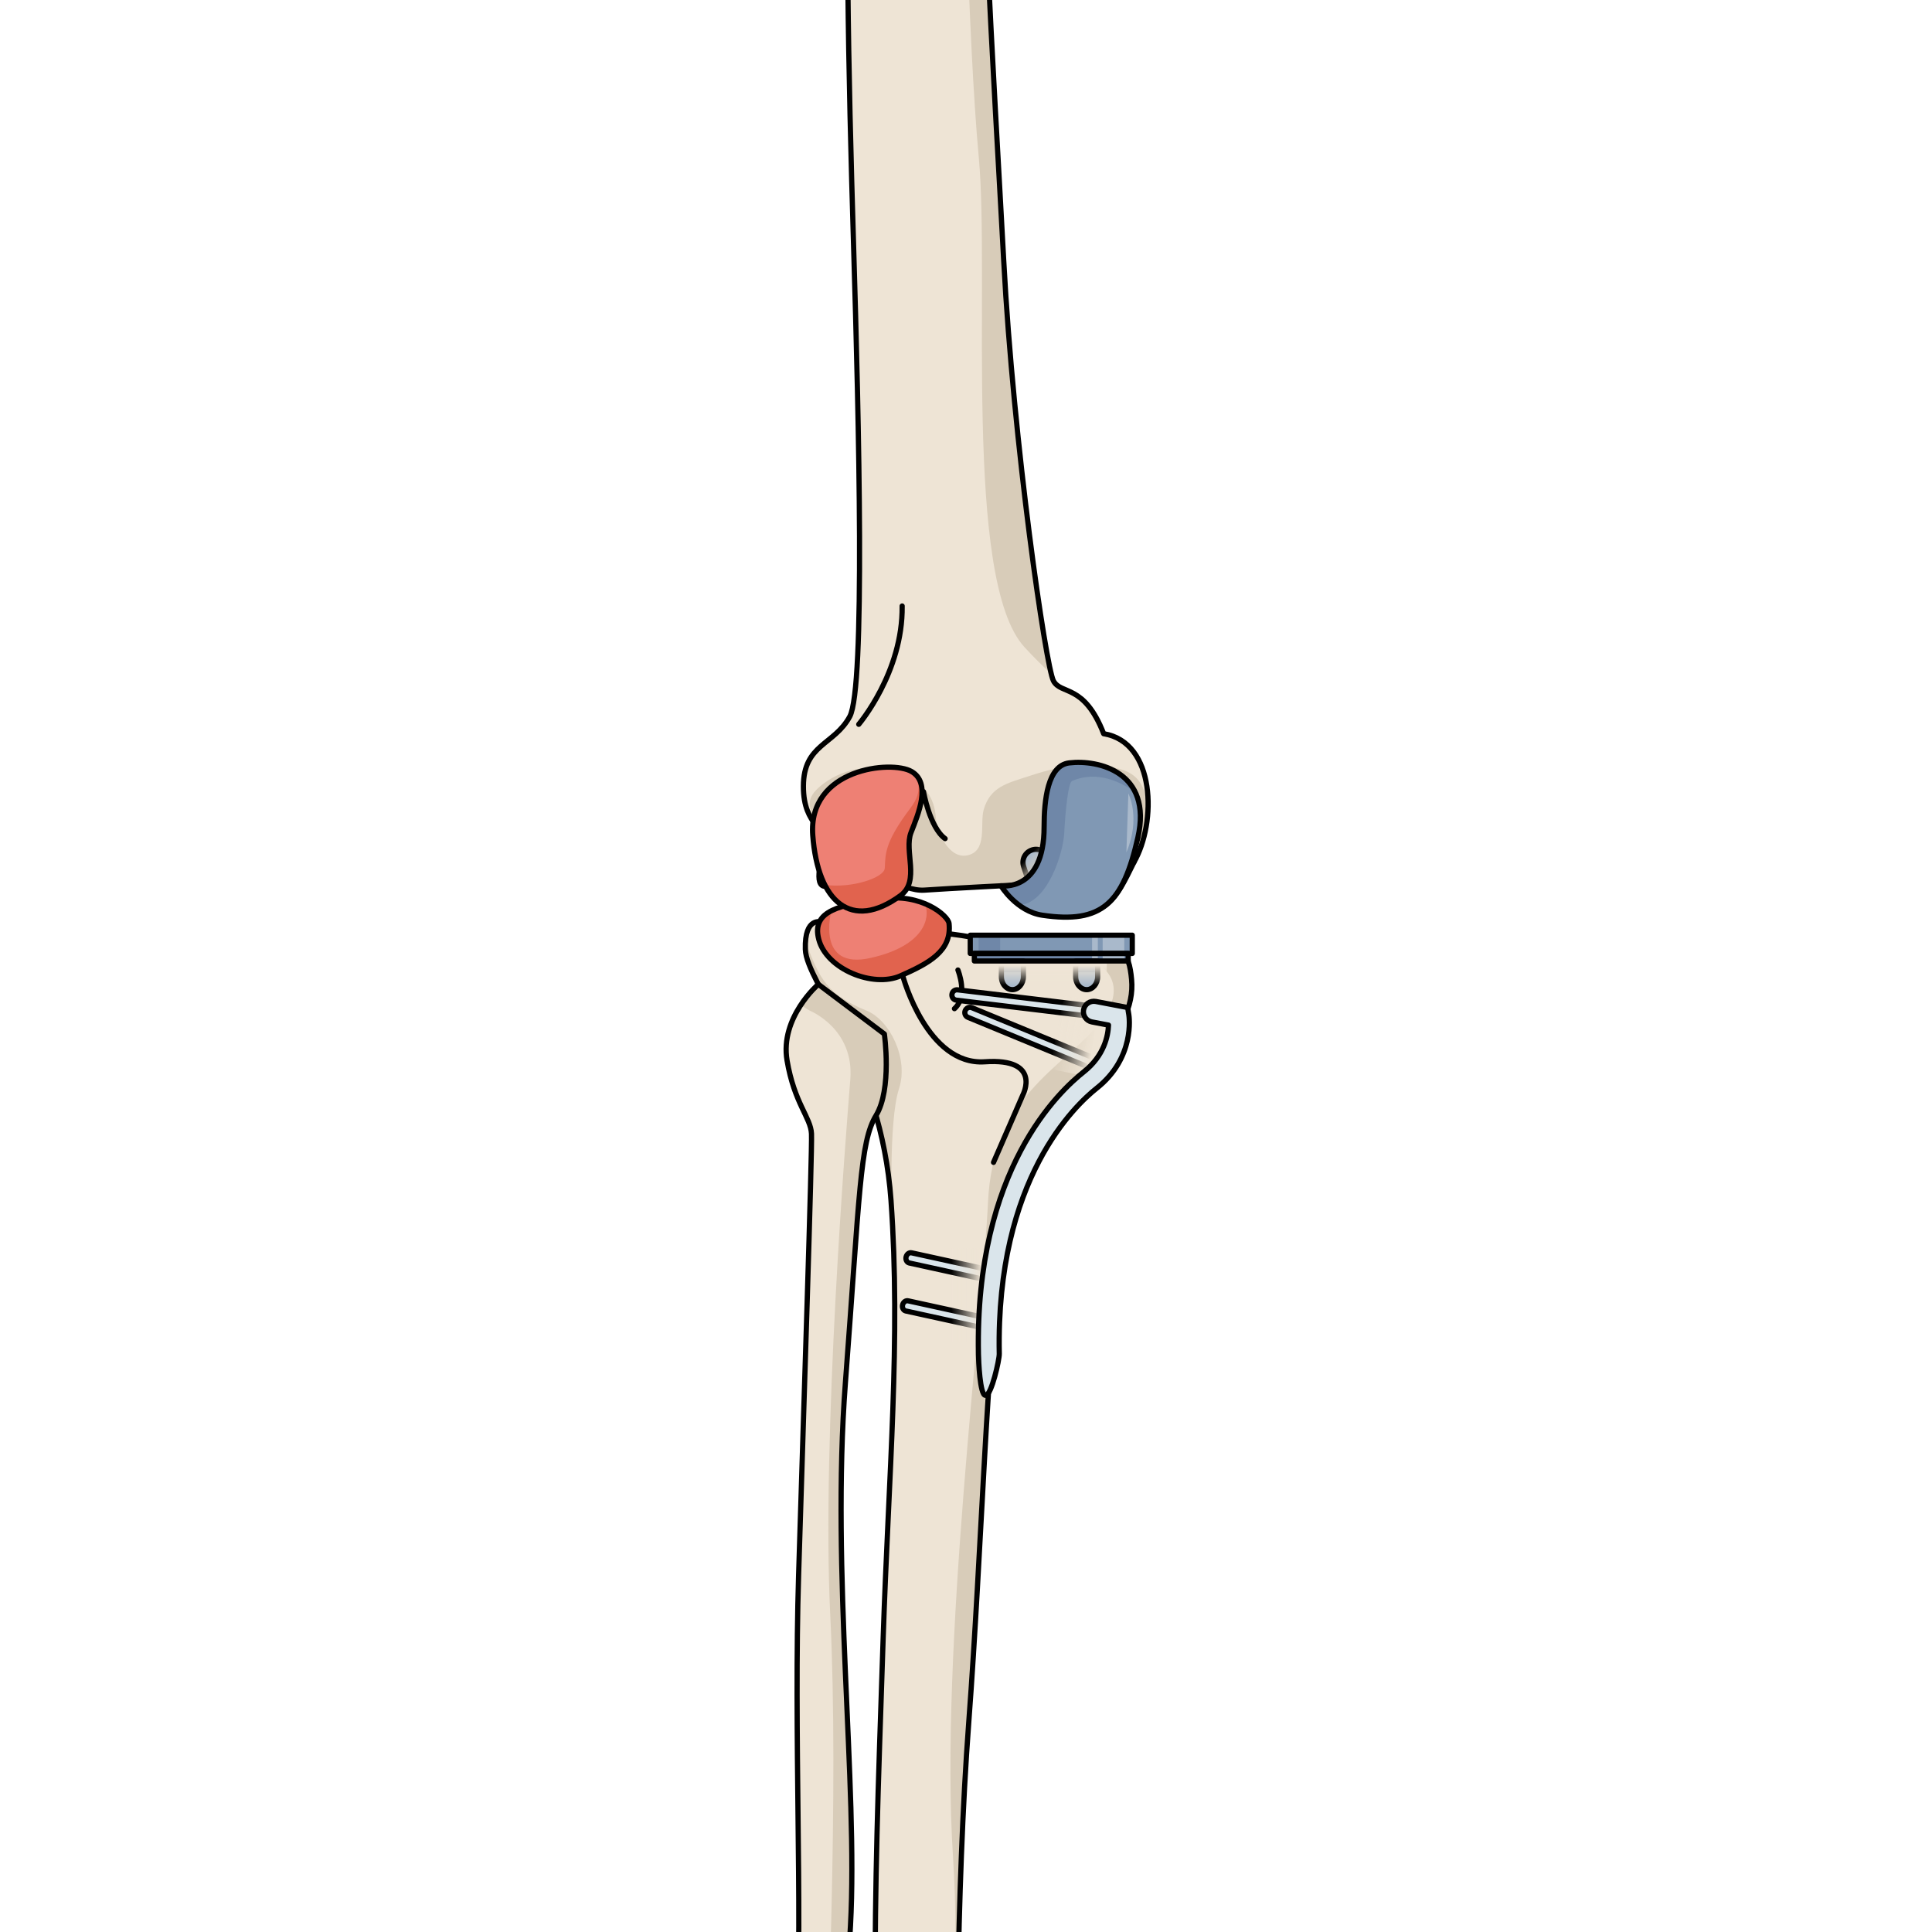 <?xml version="1.0" encoding="utf-8"?>
<!-- Created by: Science Figures, www.sciencefigures.org, Generator: Science Figures Editor -->
<svg version="1.1" id="Camada_1" xmlns="http://www.w3.org/2000/svg" xmlns:xlink="http://www.w3.org/1999/xlink" 
	 width="800px" height="800px" viewBox="0 0 97.223 370.814" enable-background="new 0 0 97.223 370.814"
	 xml:space="preserve">
<g>
	<defs>
		<rect id="SVGID_1_" width="97.223" height="370.814"/>
	</defs>
	<clipPath id="SVGID_2_">
		<use xlink:href="#SVGID_1_"  overflow="visible"/>
	</clipPath>
	<g clip-path="url(#SVGID_2_)">
		<g>
			<g>
				<g>
					<g>
						<g>
							<path fill="#EEE4D5" d="M50.507-185.417c0,0-5.588,9.504-9.884,8.033c-4.299-1.474-3.666-2.954-5.26-4.341
								c-1.594-1.388-5.642-5.489-9.822-0.372c-4.181,5.12-3.284-12.472-6.308-9.167c-3.021,3.306-8.204,13.854-4.899,20.594
								c3.309,6.739,6.576,35.02,7.904,54.888c1.324,19.867,5.714,50.37,4.38,72.334c-1.337,21.969-0.599,57.225,0.422,90.779
								c1.021,33.555,2.25,84.676-0.737,90.189c-2.985,5.516-8.876,5.294-8.899,13.365c-0.024,8.07,4.955,7.525,3.737,12.617
								c-1.22,5.092-1.387,8.268,2.852,5.734c4.239-2.532,6.246-2.943,6.246-2.943s5.951,4.87,10.417,4.551
								c4.464-0.318,18.332-1.018,18.332-1.018s1.903,5.94,9.315,5.731c7.414-0.209,8.888-2.356,12.53-10.045
								c4.423-7.664,4.154-23.086-5.798-24.686c-3.772-9.684-8.175-7.402-9.642-10.148c-1.465-2.746-7.672-45.49-9.537-80.547
								c-1.866-35.055-5.284-86.316-4.079-117.342c1.204-31.021,0.127-57.415,0.127-57.415s7.604-2.236,8.531-9.415
								c0.92-7.179-4.822-11.577-4.822-11.577s9.342-15.635,13.164-19.288c3.825-3.652,10.571-1.444,8.113-8.555
								c-2.46-7.113-10.349-9.483-16.068-7.858C55.105-179.69,52.322-186.646,50.507-185.417z"/>
							<path fill="#D8CCB9" d="M80.834,165.513c2.199-3.811,3.958-11.527,1.019-15.553c-2.342-3.205-7.252-2.789-10.598-2.9
								c-3.9-0.131-6.98,0.723-10.593,1.914c-4.035,1.332-7.411,1.982-8.667,6.471c-0.744,2.652,0.82,7.989-3.201,8.738
								c-3.484,0.648-5.747-4.434-5.968-7.232c-0.3-3.875-2.038-6.205-5.398-7.996c-4.667-2.489-10.967-2.016-15.351,0.883
								c-7.991,5.283,0.568,7.389-0.936,13.666c-1.22,5.092-1.387,8.268,2.852,5.734c4.239-2.532,6.246-2.943,6.246-2.943
								s5.951,4.87,10.417,4.551c4.464-0.318,18.332-1.018,18.332-1.018s1.903,5.94,9.315,5.731
								C75.717,175.349,76.555,173.746,80.834,165.513z"/>
							<path fill="#D8CCB9" d="M29.821-110.44c1.163-6.537,0.573-12.675,0.69-19.216c0.058-3.26,2.15-7.318,0.803-10.439
								c-3.362-7.785-12.095-24.272-13.825-34.333c-1.088-6.312-3.086,3.833,1.967-1.082c-0.939,0.914,0.861-16.936-0.221-15.754
								c-3.021,3.306-8.204,13.854-4.899,20.594c3.309,6.739,6.576,35.02,7.904,54.888c1.324,19.867,5.714,50.37,4.38,72.334
								c-0.079,1.266-0.133,2.576-0.178,3.926c0.22-0.758,0.396-1.625,0.495-2.648C28.669-60.04,26.669-92.745,29.821-110.44z"/>
							<path fill="#D8CCB9" d="M77.066-169.406l-4.49-9.837c-0.153-0.111-0.305-0.228-0.461-0.329
								c0.799,3.174,0.896,7.643-4.215,9.007c-8.204,2.185-21.385,19.338-21.448,23.597c4.525,0.845,13.172,3.515,12.713,9.587
								c-0.207,2.761-2.466,4.493-4.53,5.976c-1.416,1.017-2.146,1.869-3.989,2.037c-1.844,0.167-3.764-0.228-5.472,0.679
								c-2.942,1.562-1.844,6.312-1.252,8.687c0.931,3.735,0.665,8.213,0.949,12.053c0.351,4.708,0.679,9.419,0.983,14.131
								c0.632,9.838,1.176,19.684,1.451,29.537c0.805,28.716,1.638,71.599,3.765,94.56c2.13,22.963-3.053,81.09,8.765,93.928
								c1.787,1.939,3.384,3.523,4.816,4.822c-2.337-5.744-7.152-47.992-8.794-78.895c-1.866-35.055-5.284-86.316-4.079-117.342
								c1.204-31.021,0.127-57.415,0.127-57.415s7.604-2.236,8.531-9.415c0.92-7.179-4.822-11.577-4.822-11.577
								s9.342-15.635,13.164-19.288C71.55-167.554,75.841-167.135,77.066-169.406z"/>
							<path fill="none" stroke="#000000" stroke-linecap="round" stroke-linejoin="round" stroke-miterlimit="10" d="
								M50.507-185.417c0,0-5.588,9.504-9.884,8.033c-4.299-1.474-3.666-2.954-5.26-4.341c-1.594-1.388-5.642-5.489-9.822-0.372
								c-4.181,5.12-3.284-12.472-6.308-9.167c-3.021,3.306-8.204,13.854-4.899,20.594c3.309,6.739,6.576,35.02,7.904,54.888
								c1.324,19.867,5.714,50.37,4.38,72.334c-1.337,21.969-0.599,57.225,0.422,90.779c1.021,33.555,2.25,84.676-0.737,90.189
								c-2.985,5.516-8.876,5.294-8.899,13.365c-0.024,8.07,4.955,7.525,3.737,12.617c-1.22,5.092-1.387,8.268,2.852,5.734
								c4.239-2.532,6.246-2.943,6.246-2.943s5.951,4.87,10.417,4.551c4.464-0.318,18.332-1.018,18.332-1.018
								s1.903,5.94,9.315,5.731c7.414-0.209,8.888-2.537,12.53-10.045c4.423-7.664,4.154-23.086-5.798-24.686
								c-3.772-9.684-8.175-7.402-9.642-10.148c-1.465-2.746-7.672-45.49-9.537-80.547c-1.866-35.055-5.284-86.316-4.079-117.342
								c1.204-31.021,0.127-57.415,0.127-57.415s7.604-2.236,8.531-9.415c0.92-7.179-4.822-11.577-4.822-11.577
								s9.342-15.635,13.164-19.288c3.825-3.652,10.571-1.444,8.113-8.555c-2.46-7.113-10.349-9.483-16.068-7.858
								C55.105-179.69,52.322-186.646,50.507-185.417z"/>
							<path fill="none" stroke="#000000" stroke-linecap="round" stroke-linejoin="round" stroke-miterlimit="10" d="
								M40.624-177.384c0,0-2.062,14.783,0.388,19.911"/>
							<path fill="none" stroke="#000000" stroke-linecap="round" stroke-linejoin="round" stroke-miterlimit="10" d="
								M51.905-124.626c0,0-0.891-2.175,0.03-6.448"/>
							<path fill="none" stroke="#000000" stroke-linecap="round" stroke-linejoin="round" stroke-miterlimit="10" d="
								M80.834,165.513c0,0-6.917-1.236-7.596-8.242"/>
							<path fill="none" stroke="#000000" stroke-linecap="round" stroke-linejoin="round" stroke-miterlimit="10" d="
								M30.239,166.294c0,0-2.312-2.446-2.547-6.766"/>
						</g>
						<path fill="none" stroke="#000000" stroke-linecap="round" stroke-linejoin="round" stroke-miterlimit="10" d="
							M40.452,151.948c0,0,1.207,6.891,4.149,9.01"/>
						<path fill="none" stroke="#000000" stroke-linecap="round" stroke-linejoin="round" stroke-miterlimit="10" d="
							M65.394,149.161c0,0,5.302,0.516,7.915-2.301"/>
						<path fill="none" stroke="#000000" stroke-linecap="round" stroke-linejoin="round" stroke-miterlimit="10" d="
							M28.029,139.018c0,0,8.495-9.965,8.328-22.707"/>
						<path fill="none" stroke="#000000" stroke-linecap="round" stroke-linejoin="round" stroke-miterlimit="10" d="
							M15.872-166.057c0.7,1.346,12.315,37.526,14.044,42.152c7.096,19.007,7.096,56.04,7.096,56.04"/>
						<path fill="none" stroke="#000000" stroke-linecap="round" stroke-linejoin="round" stroke-miterlimit="10" d="M55.41-145.681
							c0,0-4.202-1.752-6.703-3.632"/>
					</g>
					<g>
						<path fill="#EEE4D5" d="M35.889,562.65c0,0-6.351,2.635-5.501,7.92c0.849,5.289,5.031,7.867,7.132,6.176
							c2.102-1.69,1.55-5.841,3.553-7.815c2.003-1.973,3.586-4.969,1.194-6.206C39.871,561.489,38.903,561.812,35.889,562.65z"/>
						<path fill="#D8CCB9" d="M37.003,562.344l-0.784,1.252c0,0,5.379,0.312,2.933,3.83c-2.445,3.516-2.515,5.414-3.883,6.757
							c-1.035,1.014-2.95,0.099-3.822-0.408c1.615,3.039,4.455,4.271,6.073,2.972c2.102-1.69,1.55-5.841,3.553-7.815
							c2.003-1.973,3.586-4.969,1.194-6.206C40.198,561.655,39.186,561.755,37.003,562.344z"/>
						<path fill="none" stroke="#000000" stroke-linecap="round" stroke-linejoin="round" stroke-miterlimit="10" d="M35.889,562.65
							c0,0-6.351,2.635-5.501,7.92c0.849,5.289,5.031,7.867,7.132,6.176c2.102-1.69,1.55-5.841,3.553-7.815
							c2.003-1.973,3.586-4.969,1.194-6.206C39.871,561.489,38.903,561.812,35.889,562.65z"/>
						<path fill="#EEE4D5" d="M36.216,545.546c0,0-2.16,0.261-1.157,4.63c1.001,4.372,0.813,5.114,0.199,7.577
							c-0.613,2.463-1.703,4.011,2.105,5.599c3.809,1.584,2.754,2.668,4.762,3.722c2.011,1.057,3.602,0.347,4.792-4.982
							c1.184-5.33,0.078-6.556,1.854-9.521c1.774-2.965,3.558-3.33-0.901-5.425C43.412,545.052,40.072,544.678,36.216,545.546z"/>
						<path fill="#D8CCB9" d="M47.871,547.146c-1.592-0.747-3.034-1.265-4.416-1.6l-0.008,0.098c0,0,4.596,2.867,2.392,5.877
							c-2.205,3.01-1.843,6.835-1.304,9.947c0.538,3.111-2.889,3.8-8.511,1.07c-0.036,0.02-0.065,0.04-0.105,0.062
							c0.379,0.251,0.846,0.502,1.445,0.752c3.809,1.584,2.754,2.668,4.762,3.722c2.011,1.057,3.602,0.347,4.792-4.982
							c1.184-5.33,0.078-6.556,1.854-9.521C50.546,549.606,52.33,549.24,47.871,547.146z"/>
						<path fill="none" stroke="#000000" stroke-linecap="round" stroke-linejoin="round" stroke-miterlimit="10" d="
							M36.216,545.546c0,0-2.16,0.261-1.157,4.63c1.001,4.372,0.813,5.114,0.199,7.577c-0.613,2.463-1.703,4.011,2.105,5.599
							c3.809,1.584,2.754,2.668,4.762,3.722c2.011,1.057,3.602,0.347,4.792-4.982c1.184-5.33,0.078-6.556,1.854-9.521
							c1.774-2.965,3.558-3.33-0.901-5.425C43.412,545.052,40.072,544.678,36.216,545.546z"/>
						<path fill="#EEE4D5" d="M18.664,562.562c0,0-3.912-0.967-5.01,4.304c-1.099,5.268-0.08,7.901,1.643,7.756
							c1.726-0.146,4.406-5.204,5.367-6.891C21.625,566.046,21.923,563.683,18.664,562.562z"/>
						<path fill="#D8CCB9" d="M18.664,562.562c0,0-0.108-0.025-0.272-0.044l0,0c0,0,2.393,1.291,0,5.578
							c-2.393,4.283-3.041,4.986-5.041,4.366c0.3,1.506,1.024,2.237,1.946,2.159c1.726-0.146,4.406-5.204,5.367-6.891
							C21.625,566.046,21.923,563.683,18.664,562.562z"/>
						<path fill="none" stroke="#000000" stroke-linecap="round" stroke-linejoin="round" stroke-miterlimit="10" d="
							M18.664,562.562c0,0-3.912-0.967-5.01,4.304c-1.099,5.268-0.08,7.901,1.643,7.756c1.726-0.146,4.406-5.204,5.367-6.891
							C21.625,566.046,21.923,563.683,18.664,562.562z"/>
						<path fill="#EEE4D5" d="M5.546,561.903c0,0-2.952-0.968-3.923,2.592c-0.977,3.559-0.7,8.417,0.958,8.233
							c1.658-0.185,4.297-4.641,4.935-6.618C8.152,564.132,7.768,562.433,5.546,561.903z"/>
						<path fill="#D8CCB9" d="M5.546,561.903c0,0-0.175-0.057-0.445-0.091c-0.002,0.002,2.543,1.45,0.493,5.102
							c-1.227,2.188-2.14,4.575-4.436,3.459c0.193,1.443,0.656,2.441,1.423,2.356c1.658-0.185,4.297-4.641,4.935-6.618
							C8.152,564.132,7.768,562.433,5.546,561.903z"/>
						<path fill="none" stroke="#000000" stroke-linecap="round" stroke-linejoin="round" stroke-miterlimit="10" d="M5.546,561.903
							c0,0-2.952-0.968-3.923,2.592c-0.977,3.559-0.7,8.417,0.958,8.233c1.658-0.185,4.297-4.641,4.935-6.618
							C8.152,564.132,7.768,562.433,5.546,561.903z"/>
						<path fill="#EEE4D5" d="M-4.406,556.275c0,0-2.24-1.742-5.079,3.816c-2.838,5.559-1.276,6.102-0.57,6.4
							c0.702,0.3,4.681-2.869,6.204-4.57C-2.331,560.221-1.975,557.515-4.406,556.275z"/>
						<path fill="#D8CCB9" d="M-3.877,556.633c0.04,0.347-0.051,2.818-1.428,4.539c-1.408,1.765-3.111,3.965-5.793,3.309
							c-0.174,1.544,0.602,1.825,1.043,2.012c0.702,0.3,4.681-2.869,6.204-4.57C-2.461,560.365-2.072,557.974-3.877,556.633z"/>
						<path fill="none" stroke="#000000" stroke-linecap="round" stroke-linejoin="round" stroke-miterlimit="10" d="
							M-4.406,556.275c0,0-2.24-1.742-5.079,3.816c-2.838,5.559-1.276,6.102-0.57,6.4c0.702,0.3,4.681-2.869,6.204-4.57
							C-2.331,560.221-1.975,557.515-4.406,556.275z"/>
						<g>
							<path fill="#EEE4D5" d="M-15.215,551.521c0,0-2.098-1.771-3.46,0.82c-1.367,2.592-2.457,4.72-1.343,5.326
								c1.114,0.607,4.818-1.877,5.432-2.856C-13.975,553.838-13.265,553.056-15.215,551.521z"/>
							<path fill="#D8CCB9" d="M-15.215,551.521c0,0-0.066-0.058-0.184-0.137c0.01,0.012,1.167,1.562-0.832,3.293
								c-1.26,1.091-2.899,1.01-3.946,0.797c-0.396,1.071-0.449,1.862,0.159,2.193c1.114,0.607,4.818-1.877,5.432-2.856
								C-13.975,553.838-13.265,553.056-15.215,551.521z"/>
							<path fill="none" stroke="#000000" stroke-linecap="round" stroke-linejoin="round" stroke-miterlimit="10" d="
								M-15.215,551.521c0,0-2.098-1.771-3.46,0.82c-1.367,2.592-2.457,4.72-1.343,5.326c1.114,0.607,4.818-1.877,5.432-2.856
								C-13.975,553.838-13.265,553.056-15.215,551.521z"/>
						</g>
						<path fill="#EEE4D5" d="M-4.479,539.189c0,0-2.82-3.396-5.531,0.074c-2.714,3.472-4.417,8.936-6.122,9.772
							c-1.708,0.837-1.261,1.842,0.666,3.229c1.929,1.389,4.091-0.345,5.637-2.64c1.543-2.295,3.127-2.937,5.074-3.984
							C-2.806,544.594-1.724,542.006-4.479,539.189z"/>
						<path fill="#D8CCB9" d="M-4.479,539.189c0,0-0.072-0.082-0.189-0.201c0,0,1.98,3.621-1.156,4.928
							c-3.138,1.309-4.849,2.25-5.297,3.864c-0.449,1.609-2.38,4.958-5.934,1.997c-0.406,0.685,0.199,1.485,1.589,2.487
							c1.929,1.389,4.091-0.345,5.637-2.64c1.543-2.295,3.127-2.937,5.074-3.984C-2.806,544.594-1.724,542.006-4.479,539.189z"/>
						<path fill="none" stroke="#000000" stroke-linecap="round" stroke-linejoin="round" stroke-miterlimit="10" d="
							M-4.479,539.189c0,0-2.82-3.396-5.531,0.074c-2.714,3.472-4.417,8.936-6.122,9.772c-1.708,0.837-1.261,1.842,0.666,3.229
							c1.929,1.389,4.091-0.345,5.637-2.64c1.543-2.295,3.127-2.937,5.074-3.984C-2.806,544.594-1.724,542.006-4.479,539.189z"/>
						<path fill="#EEE4D5" d="M3.267,541.272c0,0-4.12-1.492-5.481,3.504c-1.364,4.996-1.042,6.395-2.544,8.176
							c-1.504,1.782-1.612,3.034,0.102,4.133c1.715,1.095,4.5,0.43,5.48-2.727c0.979-3.156,2.434-4.444,4.017-7.391
							C6.42,544.021,5.659,542.072,3.267,541.272z"/>
						<path fill="#D8CCB9" d="M3.706,541.461c0.252,0.393,1.515,2.603-0.315,5.412c-2.025,3.102-3.228,3.515-3.833,5.588
							c-0.603,2.068-1.506,4.797-5.43,2.529c-0.124,0.795,0.242,1.471,1.217,2.095c1.715,1.095,4.5,0.43,5.48-2.727
							c0.979-3.156,2.434-4.444,4.017-7.391C6.316,544.219,5.729,542.349,3.706,541.461z"/>
						<path fill="none" stroke="#000000" stroke-linecap="round" stroke-linejoin="round" stroke-miterlimit="10" d="M3.267,541.272
							c0,0-4.12-1.492-5.481,3.504c-1.364,4.996-1.042,6.395-2.544,8.176c-1.504,1.782-1.612,3.034,0.102,4.133
							c1.715,1.095,4.5,0.43,5.48-2.727c0.979-3.156,2.434-4.444,4.017-7.391C6.42,544.021,5.659,542.072,3.267,541.272z"/>
						<path fill="#EEE4D5" d="M15.336,541.341c0,0-3.158-2.965-4.681,1.558c-1.524,4.527-4.878,12.293-6.304,14.054
							c-1.427,1.761-0.969,5.953,1.739,5.898c2.708-0.057,4.102-6.518,5.06-10.01c0.952-3.487,2.509-3.3,4.646-5.585
							C17.937,544.973,17.996,543.376,15.336,541.341z"/>
						<path fill="#D8CCB9" d="M14.679,546.307c-2.347,2.47-6.113,5.539-6.14,8.941c-0.03,3.404-1.043,6.931-4.907,5.113
							c0.23,1.36,1.028,2.517,2.458,2.489c2.708-0.057,4.102-6.518,5.06-10.01c0.952-3.487,2.509-3.3,4.646-5.585
							c2.141-2.283,2.199-3.88-0.46-5.915C15.336,541.341,17.027,543.836,14.679,546.307z"/>
						<path fill="none" stroke="#000000" stroke-linecap="round" stroke-linejoin="round" stroke-miterlimit="10" d="
							M15.336,541.341c0,0-3.158-2.965-4.681,1.558c-1.524,4.527-4.878,12.293-6.304,14.054c-1.427,1.761-0.969,5.953,1.739,5.898
							c2.708-0.057,4.102-6.518,5.06-10.01c0.952-3.487,2.509-3.3,4.646-5.585C17.937,544.973,17.996,543.376,15.336,541.341z"/>
						<path fill="#EEE4D5" d="M25.377,540.526c0,0-4-0.198-3.772,3.943c0.231,4.14-1.181,8.211-3.098,11.09
							c-1.923,2.877-3.684,4.908-1.698,6.682c1.986,1.776,6,3.03,7.209-1.534c1.215-4.56,1.205-7.262,3.014-10.609
							C28.846,546.743,32.067,541.616,25.377,540.526z"/>
						<path fill="#D8CCB9" d="M24.019,560.707c1.215-4.56,1.205-7.262,3.014-10.609c1.645-3.038,4.414-7.522-0.046-9.154
							c0.186,0.247,1.39,2.067-0.172,5.852c-1.685,4.085-4.698,8.436-4.488,11.38c0.207,2.942-3.058,4.985-6.348,2.727
							c0.093,0.466,0.351,0.913,0.831,1.34C18.795,564.018,22.81,565.271,24.019,560.707z"/>
						<path fill="none" stroke="#000000" stroke-linecap="round" stroke-linejoin="round" stroke-miterlimit="10" d="
							M25.377,540.526c0,0-4-0.198-3.772,3.943c0.231,4.14-1.181,8.211-3.098,11.09c-1.923,2.877-3.684,4.908-1.698,6.682
							c1.986,1.776,6,3.03,7.209-1.534c1.215-4.56,1.205-7.262,3.014-10.609C28.846,546.743,32.067,541.616,25.377,540.526z"/>
						<path fill="#EEE4D5" d="M5.135,507.431c0,0-6.693,0.493-6.421,5.741c0.27,5.251,0.14,12.865-3.26,16.763
							c-3.404,3.902-5.513,5.791-4.064,7.713c1.453,1.926,6.674,3.359,8.167-0.722c1.493-4.078,2.624-9.098,4.377-12.469
							c1.759-3.371,4.411-11.151,4.316-13.781C8.157,508.043,8.256,507.136,5.135,507.431z"/>
						<path fill="#D8CCB9" d="M5.135,507.431c0,0-1.393,0.109-2.881,0.721c0.244-0.039,4.934-0.629,2.091,8.553
							c-2.915,9.431-5.928,16.76-5.867,18.181c0.061,1.42-3.331,4.607-7.317,0.473c-0.355,0.834-0.319,1.56,0.23,2.29
							c1.453,1.926,6.674,3.359,8.167-0.722c1.493-4.078,2.624-9.098,4.377-12.469c1.759-3.371,4.411-11.151,4.316-13.781
							C8.157,508.043,8.256,507.136,5.135,507.431z"/>
						<path fill="none" stroke="#000000" stroke-linecap="round" stroke-linejoin="round" stroke-miterlimit="10" d="M5.135,507.431
							c0,0-6.693,0.493-6.421,5.741c0.27,5.251,0.14,12.865-3.26,16.763c-3.404,3.902-5.513,5.791-4.064,7.713
							c1.453,1.926,6.674,3.359,8.167-0.722c1.493-4.078,2.624-9.098,4.377-12.469c1.759-3.371,4.411-11.151,4.316-13.781
							C8.157,508.043,8.256,507.136,5.135,507.431z"/>
						<path fill="#EEE4D5" d="M9.455,492.635c0,0-7.966,7.137-7.427,11.854c0.538,4.719,7.511,5.348,8.924,2.506
							c1.412-2.847,3.078-13.841,2.007-15.848C11.891,489.142,9.455,492.635,9.455,492.635z"/>
						<path fill="#D8CCB9" d="M9.455,492.635c0,0-0.493,0.441-1.223,1.177l-0.04,0.31c0,0,5.293,3.382,1.499,8.95
							c-3.469,5.086-6.897,0.329-7.471-0.538c-0.18,0.679-0.263,1.339-0.192,1.956c0.538,4.719,7.511,5.348,8.924,2.506
							c1.412-2.847,3.078-13.841,2.007-15.848C11.891,489.142,9.455,492.635,9.455,492.635z"/>
						<path fill="none" stroke="#000000" stroke-linecap="round" stroke-linejoin="round" stroke-miterlimit="10" d="M9.455,492.635
							c0,0-7.966,7.137-7.427,11.854c0.538,4.719,7.511,5.348,8.924,2.506c1.412-2.847,3.078-13.841,2.007-15.848
							C11.891,489.142,9.455,492.635,9.455,492.635z"/>
						<path fill="#EEE4D5" d="M16.935,491.6c0,0-2.07,15.417-1.494,16.528c0.577,1.114,7.737,1.788,9.18-2.448
							c1.44-4.234,2.374-9.245,1.2-13.278C24.643,488.37,16.935,491.6,16.935,491.6z"/>
						<path fill="#D8CCB9" d="M23.842,502.159c-2.137,4.547-8.307,2.085-8.348,2.069c-0.166,2.025-0.224,3.575-0.054,3.899
							c0.577,1.114,7.737,1.788,9.18-2.448c1.44-4.234,2.374-9.245,1.2-13.278c-0.12-0.405-0.316-0.721-0.554-0.991l-3.558,0.694
							C21.709,492.104,25.982,497.594,23.842,502.159z"/>
						<path fill="none" stroke="#000000" stroke-linecap="round" stroke-linejoin="round" stroke-miterlimit="10" d="M16.935,491.6
							c0,0-2.07,15.417-1.494,16.528c0.577,1.114,7.737,1.788,9.18-2.448c1.44-4.234,2.374-9.245,1.2-13.278
							C24.643,488.37,16.935,491.6,16.935,491.6z"/>
						<path fill="#EEE4D5" d="M26.812,492.279c0,0-2.599,14.096-1.387,15.37c1.214,1.279,8.466,2.039,11.54,1.044
							c3.077-0.997,4.791-10.396,4.751-13.157C41.678,492.772,28.026,490.515,26.812,492.279z"/>
						<path fill="#D8CCB9" d="M40.919,494.381l-0.497-0.329c-1.853-1.066-5.36-1.914-8.364-2.245l0.404,2.525
							c0,0,6.799,3.658,3.541,9.489c-3.256,5.831-10.544-0.952-10.544-0.952l-0.229,0.397c-0.191,2.2-0.198,3.971,0.194,4.383
							c1.214,1.279,8.466,2.039,11.54,1.044c3.077-0.997,4.791-10.396,4.751-13.157c0.003-0.011-0.002-0.024-0.005-0.035
							l-0.779-1.111C40.929,494.387,40.924,494.384,40.919,494.381z"/>
						<path fill="none" stroke="#000000" stroke-linecap="round" stroke-linejoin="round" stroke-miterlimit="10" d="
							M26.812,492.279c0,0-2.599,14.096-1.387,15.37c1.214,1.279,8.466,2.039,11.54,1.044c3.077-0.997,4.791-10.396,4.751-13.157
							C41.678,492.772,28.026,490.515,26.812,492.279z"/>
						<path fill="#EEE4D5" d="M41.472,500.236c0,0-5.28,7.431-3.463,10.778c1.816,3.35,9.05,7.507,11.166,3.238
							c2.119-4.267,2.069-13.293-0.129-14.554C46.85,498.44,41.472,500.236,41.472,500.236z"/>
						<path fill="#D8CCB9" d="M49.175,514.253c2.119-4.267,2.069-13.293-0.129-14.554c-1.025-0.589-2.738-0.509-4.277-0.258
							l-1.662,1.353c0,0,8.327,3.686,5.732,9.301c-2.595,5.614-10.641,0.854-10.654-2.288c-0.144,0.063-0.274,0.128-0.415,0.191
							c-0.221,1.137-0.204,2.199,0.239,3.017C39.826,514.364,47.06,518.521,49.175,514.253z"/>
						<path fill="none" stroke="#000000" stroke-linecap="round" stroke-linejoin="round" stroke-miterlimit="10" d="
							M41.472,500.236c0,0-5.28,7.431-3.463,10.778c1.816,3.35,9.05,7.507,11.166,3.238c2.119-4.267,2.069-13.293-0.129-14.554
							C46.85,498.44,41.472,500.236,41.472,500.236z"/>
						<path fill="#EE8074" d="M20.17,461.785c0,0-5.51,3.814-1.48,7.163c4.032,3.35,13.317,0.912,17.491,1.578
							c4.17,0.666,7.215,6.432,10.376,6.619c3.162,0.189,4.711-2.278,5.803-6.726C54.648,461.116,28.753,456.999,20.17,461.785z"/>
						<path fill="#E1634E" d="M36.553,460.166l0.216,3.838c0,0,12.996,1.502,10.715,7.532c-0.922,2.423-2.828,3.235-4.785,3.352
							c1.322,1.193,2.584,2.183,3.859,2.258c3.162,0.189,4.711-2.278,5.803-6.726C53.701,464.979,45.394,461.315,36.553,460.166z"/>
						<path fill="none" stroke="#000000" stroke-linecap="round" stroke-linejoin="round" stroke-miterlimit="10" d="M20.17,461.785
							c0,0-5.51,3.814-1.48,7.163c4.032,3.35,13.317,0.912,17.491,1.578c4.17,0.666,7.215,6.432,10.376,6.619
							c3.162,0.189,4.711-2.278,5.803-6.726C54.648,461.116,28.753,456.999,20.17,461.785z"/>
						<path fill="#EEE4D5" d="M17.154,496.91c0,0,5.048-3.196,7.237-1.216c2.187,1.98,4.491,1.061,7.267-0.472
							c2.78-1.533,5.558,1.302,7.832,2.414c2.273,1.108,8.679,1.846,12.367-2.08c3.69-3.925,2.791-3.347-2.151-9.551
							c-4.941-6.204-25.5-3.6-25.877-3.537c-0.382,0.065-8.184,5.32-8.239,5.648c-0.056,0.33,1.184,9.617,1.184,9.617"/>
						<path fill="#D8CCB9" d="M49.706,486.006c-0.113-0.146-0.249-0.283-0.382-0.418l-4.824,0.415c0,0,8.979,6.267,1.721,8.81
							c-7.249,2.546-7.88-2.907-13.106-1.855c-5.222,1.052-8.025,1.796-10.555,1.135c-2.53-0.664-2.309-7.177-0.509-9.811
							c-0.896,0.288-1.726,0.616-2.524,0.952c-1.981,1.353-3.909,2.722-3.936,2.885c-0.056,0.33,1.184,9.617,1.184,9.617l0.38-0.824
							c0,0,5.048-3.196,7.237-1.216c2.187,1.98,4.491,1.061,7.267-0.472c2.78-1.533,5.558,1.302,7.832,2.414
							c2.273,1.108,8.679,1.846,12.367-2.08C55.547,491.632,54.648,492.21,49.706,486.006z"/>
						<path fill="none" stroke="#000000" stroke-linecap="round" stroke-linejoin="round" stroke-miterlimit="10" d="M17.154,496.91
							c0,0,5.048-3.196,7.237-1.216c2.187,1.98,4.491,1.061,7.267-0.472c2.78-1.533,5.558,1.302,7.832,2.414
							c2.273,1.108,8.679,1.846,12.367-2.08c3.69-3.925,2.791-3.347-2.151-9.551c-4.941-6.204-25.5-3.6-25.877-3.537
							c-0.382,0.065-8.184,5.32-8.239,5.648c-0.056,0.33,1.184,9.617,1.184,9.617"/>
						<path fill="#EEE4D5" d="M14.13,474.576c0,0-1.473,3.164-0.665,6.545c0.806,3.383-0.55,6.595-1.571,9.323
							c-1.021,2.732-3.557,12.111,1.354,10.964c4.907-1.145,5.472-13.922,9.244-14.023c3.773-0.1,7.965-0.06,10.185-1.713
							c2.218-1.651,4.215-2.762,7.119-2.064c2.905,0.699,11.11,7.419,12.369,4.223c1.257-3.194-4.315-9.669-8.958-12.326
							C38.568,472.851,22.051,465.427,14.13,474.576z"/>
						<path fill="#D8CCB9" d="M22.492,487.385c3.773-0.1,7.965-0.06,10.185-1.713c2.218-1.651,4.215-2.762,7.119-2.064
							c2.905,0.699,11.11,7.419,12.369,4.223c1.257-3.194-4.315-9.669-8.958-12.326c-1.077-0.617-2.809-1.492-4.915-2.358
							l-1.088,0.532c0,0,6.351,3.62-0.802,6.675c-7.147,3.058-11.341,2.11-15.036,3.647c-3.697,1.535-3.034,13.735-10.26,11.433
							c-0.196,0.035-0.363,0.084-0.546,0.126c-0.536,3.267-0.338,6.554,2.687,5.848C18.155,500.264,18.719,487.486,22.492,487.385z"
							/>
						<path fill="none" stroke="#000000" stroke-linecap="round" stroke-linejoin="round" stroke-miterlimit="10" d="M14.13,474.576
							c0,0-1.473,3.164-0.665,6.545c0.806,3.383-0.55,6.595-1.571,9.323c-1.021,2.732-3.557,12.111,1.354,10.964
							c4.907-1.145,5.472-13.922,9.244-14.023c3.773-0.1,7.965-0.06,10.185-1.713c2.218-1.651,4.215-2.762,7.119-2.064
							c2.905,0.699,11.11,7.419,12.369,4.223c1.257-3.194-4.315-9.669-8.958-12.326C38.568,472.851,22.051,465.427,14.13,474.576z"
							/>
						<path fill="#EEE4D5" d="M40.648,512.43c0,0-5.879,1.188-5.299,5.237c0.583,4.051,2.316,19.574,1.005,21.976
							c-1.31,2.403-2.885,5.089-1.23,6.652c1.653,1.563,3.428-0.307,7.963-0.45c4.535-0.143,6.025,2.697,7.311,0.598
							c1.282-2.097-1.518-3.394-1.633-6.97c-0.113-3.574,1.006-12.757,1.485-18.062C50.731,516.104,52.081,512.727,40.648,512.43z"
							/>
						<path fill="#D8CCB9" d="M50.397,546.442c1.282-2.097-1.518-3.394-1.633-6.97c-0.113-3.574,1.006-12.757,1.485-18.062
							c0.482-5.306,1.831-8.684-9.601-8.98c0,0-0.963,0.199-2.069,0.696c0,0,10.419-1.399,9.427,6.174
							c-0.986,7.577-6.416,16.779-3.266,20.06c3.153,3.278,5.357,6.709-10.297,4.988c0.011,0.293,0.027,0.555,0.043,0.825
							c0.093,0.414,0.291,0.796,0.638,1.122c1.653,1.563,3.428-0.307,7.963-0.45C47.622,545.702,49.112,548.542,50.397,546.442z"/>
						<path fill="none" stroke="#000000" stroke-linecap="round" stroke-linejoin="round" stroke-miterlimit="10" d="M40.648,512.43
							c0,0-5.879,1.188-5.299,5.237c0.583,4.051,2.316,19.574,1.005,21.976c-1.31,2.403-2.885,5.089-1.23,6.652
							c1.653,1.563,3.428-0.307,7.963-0.45c4.535-0.143,6.025,2.697,7.311,0.598c1.282-2.097-1.518-3.394-1.633-6.97
							c-0.113-3.574,1.006-12.757,1.485-18.062C50.731,516.104,52.081,512.727,40.648,512.43z"/>
						<path fill="#EEE4D5" d="M29.956,507.159c-2.369,0.04-5.435-0.455-5.184,7.709c0.255,8.162,2.567,11.544,0.772,16.114
							c-1.802,4.573-6.053,11.223-3.371,12.696c2.682,1.472,2.259-1.24,4.827,0.222c2.567,1.46,4.363,1.746,5.162-0.641
							c0.799-2.387-0.088-7.91,0.477-14.176C33.205,522.822,44.287,506.924,29.956,507.159z"/>
						<path fill="#D8CCB9" d="M30.507,507.171c0.94,0.44,6.105,3.108,4.608,7.718c-1.646,5.062-5.404,8.93-4.945,14.384
							c0.461,5.446,3.451,16.239-8.783,13.288c0.108,0.486,0.348,0.877,0.786,1.118c2.682,1.472,2.259-1.24,4.827,0.222
							c2.567,1.46,4.363,1.746,5.162-0.641c0.799-2.387-0.088-7.91,0.477-14.176C33.197,522.908,43.969,507.366,30.507,507.171z"/>
						<path fill="none" stroke="#000000" stroke-linecap="round" stroke-linejoin="round" stroke-miterlimit="10" d="
							M29.956,507.159c-2.371-0.01-5.435-0.455-5.184,7.709c0.255,8.162,2.567,11.544,0.772,16.114
							c-1.802,4.573-6.053,11.223-3.371,12.696c2.682,1.472,2.259-1.24,4.827,0.222c2.567,1.46,4.363,1.746,5.162-0.641
							c0.799-2.387-0.088-7.91,0.477-14.176C33.205,522.822,44.26,507.226,29.956,507.159z"/>
						<path fill="#EEE4D5" d="M19.892,507.189c0,0-5.024-1.148-5.82,5.648c-0.798,6.801,0.6,12.635-1.05,18.74
							c-1.65,6.102-4.366,7.785-3.155,10.597s6.837,4.397,8.21,2.364c1.375-2.038,1.473-9.208,2.202-14.235
							c0.727-5.031,3.587-14.265,3.637-17.424C23.969,509.721,25.447,507.417,19.892,507.189z"/>
						<path fill="#D8CCB9" d="M18.077,544.539c1.375-2.038,1.473-9.208,2.202-14.235c0.727-5.031,3.587-14.265,3.637-17.424
							c0.054-3.159,1.531-5.463-4.024-5.69c0,0-0.307-0.068-0.779-0.072c0.013,0.004,4.97,1.214,2.512,9.039
							c-2.463,7.836-4.452,12.754-3.661,17.43c0.788,4.675-0.716,11.669-8.097,8.589C11.078,544.986,16.704,546.572,18.077,544.539z
							"/>
						<path fill="none" stroke="#000000" stroke-linecap="round" stroke-linejoin="round" stroke-miterlimit="10" d="
							M19.892,507.189c0,0-5.024-1.148-5.82,5.648c-0.798,6.801,0.6,12.635-1.05,18.74c-1.65,6.102-4.366,7.785-3.155,10.597
							s6.837,4.397,8.21,2.364c1.375-2.038,1.473-9.208,2.202-14.235c0.727-5.031,3.587-14.265,3.637-17.424
							C23.969,509.721,26.147,508.183,19.892,507.189z"/>
						<path fill="#EEE4D5" d="M9.067,507.756c0,0-4.284-0.539-4.119,8.812c0.162,9.354-1.453,14.072-3.086,17.94
							c-1.63,3.866-2.268,7.881,1.282,8.094c3.554,0.214,5.019-0.81,6.365-10.646c1.345-9.839,3.542-12.743,4.309-15.212
							C14.584,514.275,15.398,507.942,9.067,507.756z"/>
						<path fill="#D8CCB9" d="M9.322,507.781l-0.723,0.002H8.595c0,0,5.699,2.824,3.694,7.59c-2.011,4.768-4.87,10.591-4.757,15.891
							c0.118,5.297-1.397,11.651-6.972,8.415c0.013,1.643,0.718,2.812,2.583,2.923c3.554,0.214,5.019-0.81,6.365-10.646
							c1.345-9.839,3.542-12.743,4.309-15.212C14.573,514.312,15.358,508.135,9.322,507.781z"/>
						<path fill="none" stroke="#000000" stroke-linecap="round" stroke-linejoin="round" stroke-miterlimit="10" d="M9.067,507.756
							c0,0-4.284-0.539-4.119,8.812c0.162,9.354-1.453,14.072-3.086,17.94c-1.63,3.866-2.268,7.881,1.282,8.094
							c3.554,0.214,5.019-0.81,6.365-10.646c1.345-9.839,3.542-12.743,4.309-15.212C14.584,514.275,15.398,507.942,9.067,507.756z"
							/>
						<g>
							<path fill="#EEE4D5" d="M30.887,465.991c-3.388-0.148-7.772,5.606-11.39,9.708c-3.618,4.104-13.548,18.203-10.539,29.383
								c3.01,11.179,6.585,9.284,15.679,9.596c9.096,0.309,14.974,3.735,16.853-5.124c1.884-8.863,4.213-10.678,1.587-17.571
								c-2.626-6.891-7.994-9.082-7.66-14.503C35.754,472.055,38.282,466.319,30.887,465.991z"/>
							<path fill="#D8CCB9" d="M41.491,509.554c1.009-4.75,2.139-7.474,2.573-10.044c-0.505,0.62-1.039,1.317-1.61,2.15
								c-0.963,1.407-2.223,3.378-3.875,3.853c-1.371,0.393-2.835-0.575-3.929-1.334c-3.501-2.428-7.862-4.275-11.588-1.076
								c-1.628,1.399-3.584,2.582-5.653,2.852c-1.637,0.216-4.624-0.123-5.556-1.811c-1.049-1.887,0.54-4.468,1.467-6.059
								c1.365-2.348,2.908-4.851,4.848-6.681c1.77-1.669,2.942-3.524,3.762-5.957c0.737-2.18,1.852-6.101,0.31-8.062
								c-1.992-2.538,2.322-7.234,2.322-7.234l-0.261,0.102c-1.65,1.737-3.295,3.734-4.803,5.448
								c-3.618,4.104-13.548,18.203-10.539,29.383c3.01,11.179,6.585,9.284,15.679,9.596
								C33.733,514.986,39.611,518.413,41.491,509.554z"/>
							<path fill="none" stroke="#000000" stroke-linecap="round" stroke-linejoin="round" stroke-miterlimit="10" d="
								M30.887,465.991c-3.388-0.148-7.772,5.606-11.39,9.708c-3.618,4.104-13.548,18.203-10.539,29.383
								c3.01,11.179,6.585,9.284,15.679,9.596c9.096,0.309,14.974,3.735,16.853-5.124c1.884-8.863,4.213-10.678,1.587-17.571
								c-2.626-6.891-7.994-9.082-7.66-14.503C35.754,472.055,38.282,466.319,30.887,465.991z"/>
						</g>
					</g>
					<g>
						<path fill="#EEE4D5" d="M20.943,176.987c0,0-3.357-1.224-3.165,5.227c0.193,6.449,14.531,21.49,16.435,48.133
							c1.905,26.643-0.45,52.537-1.501,84.063c-1.051,31.524-1.565,44.898-1.566,70.542c0,25.647-1.983,49.736-6.644,55.658
							c-4.662,5.925-10.008,12.335-7.127,17.767c2.878,5.436,9.612,3.381,9.612,3.381s4.528,2.708,10.475,1.154
							c5.945-1.548,7.515-0.833,11.68,3.207c4.163,4.039,4.7,5.668,6.814,2.77c2.116-2.901,2.599-11.771-0.777-19.691
							c-3.376-7.921-7.868-11.486-8.153-28.547c-0.289-17.063-0.366-57.007,2.127-90.241c2.495-33.236,3.451-71.204,6.24-89.521
							c2.789-18.316,12.164-31.26,17.502-37.033c5.335-5.771,7.986-10.68,7.497-15.87c-0.485-5.192-1.766-8.201-12.316-6.81
							c-10.307-0.739-14.415-0.556-14.415-0.556s-10.707-2.295-13.636-1.434C37.095,180.05,26.645,173.862,20.943,176.987z"/>
						<path fill="#D8CCB9" d="M29.546,193.983c-7.481-3.067-9.071-5.986-11.726-13.326c-0.038,0.467-0.06,0.971-0.043,1.557
							c0.193,6.449,14.531,21.49,16.435,48.133c0.08,1.092,0.139,2.184,0.204,3.273l0.008,0.007c0,0-0.741-18.343,1.332-24.68
							C37.646,203.169,33.988,195.802,29.546,193.983z"/>
						<path fill="#D8CCB9" d="M26.987,461.758c0,0,4.528,2.708,10.475,1.154c5.945-1.548,7.515-0.833,11.68,3.207
							c4.163,4.039,4.7,5.668,6.814,2.77c2.116-2.901,2.599-11.771-0.777-19.691c-3.376-7.921-7.868-11.486-8.153-28.547
							c-0.289-17.063-0.366-57.007,2.127-90.241c2.495-33.236,3.451-71.204,6.24-89.521c2.789-18.316,12.164-31.26,17.502-37.033
							c5.335-5.771,7.986-10.68,7.497-15.87c-0.485-5.192-1.766-8.201-12.316-6.81c-10.307-0.739-14.415-0.556-14.415-0.556
							s-0.961-0.204-2.37-0.469l-0.014,0.181l6.083,4.778c0,0,9.873-3.729,13.05-0.945c3.085-0.434,10.733,3.922,3.618,12.462
							c-7.114,8.538-20.262,13.783-21.193,34.121c-0.931,20.339-9.295,86.132-6.719,125.602c2.581,39.47-6.414,73.999,0.043,85.822
							c6.453,11.822,5.05,24.308-1.767,17.39c-6.613-0.705-12.546,3.801-18.809-1.69c-5.879,3.095-9.26-3.841-8.515-5.703l0,0
							c-0.687,2.149-0.737,4.245,0.308,6.209C20.252,463.812,26.987,461.758,26.987,461.758z"/>
						<path fill="none" stroke="#000000" stroke-linecap="round" stroke-linejoin="round" stroke-miterlimit="10" d="
							M20.943,176.987c0,0-3.357-1.224-3.165,5.227c0.193,6.449,14.531,21.49,16.435,48.133c1.905,26.643-0.45,52.537-1.501,84.063
							c-1.051,31.524-1.565,44.898-1.566,70.542c0,25.647-1.983,49.736-6.644,55.658c-4.662,5.925-10.008,12.335-7.127,17.767
							c2.878,5.436,9.612,3.381,9.612,3.381s4.528,2.708,10.475,1.154c5.945-1.548,7.515-0.833,11.68,3.207
							c4.163,4.039,4.7,5.668,6.814,2.77c2.116-2.901,2.599-11.771-0.777-19.691c-3.376-7.921-7.868-11.486-8.153-28.547
							c-0.289-17.063-0.366-57.007,2.127-90.241c2.495-33.236,3.451-71.204,6.24-89.521c2.789-18.316,12.164-31.26,17.502-37.033
							c5.335-5.771,7.986-10.68,7.497-15.87c-0.485-5.192-1.766-8.201-12.316-6.81c-10.307-0.739-14.415-0.556-14.415-0.556
							s-10.707-2.295-13.636-1.434C37.095,180.05,26.645,173.862,20.943,176.987z"/>
						<path fill="none" stroke="#000000" stroke-linecap="round" stroke-linejoin="round" stroke-miterlimit="10" d="
							M17.375,458.377c0,0-1.175,6.936-4.38,7.753"/>
						<path fill="none" stroke="#000000" stroke-linecap="round" stroke-linejoin="round" stroke-miterlimit="10" d="
							M47.733,464.798c0,0-4.826-5.896-4.751-10.3"/>
						<path fill="none" stroke="#000000" stroke-linecap="round" stroke-linejoin="round" stroke-miterlimit="10" d="
							M26.987,461.758c0,0-3.129-4.223-2.747-6.475"/>
						<path fill="none" stroke="#000000" stroke-linecap="round" stroke-linejoin="round" stroke-miterlimit="10" d="
							M43.639,435.438c0,0-4.052-21.874-3.201-40.548"/>
						<path fill="#EEE4D5" d="M20.269,188.917c0,0-7.395,6.366-6.006,14.607c1.397,8.244,4.539,10.936,4.692,14.071
							c0.155,3.136-1.548,54.806-2.472,84.693c-0.922,29.888,0.744,65.211-0.35,84.674c-1.096,19.468-1.753,48.339-4.915,59.501
							c-3.163,11.161-5.446,19.897-1.349,23.013c4.094,3.117,9.796-1.674,12.158-5.808c2.359-4.135,5.941-18.615,2.976-25.126
							c-2.963-6.51-0.021-41.835,1.438-68.967c1.461-27.136-3.748-67.771-0.978-104.15c2.767-36.382,2.779-46.228,5.88-51.325
							c3.103-5.102,1.601-15.645,1.601-15.645L20.269,188.917z"/>
						<path fill="#D8CCB9" d="M25.003,438.543c-2.963-6.51-0.021-41.835,1.438-68.967c1.461-27.136-3.748-67.771-0.978-104.15
							c2.767-36.382,2.779-46.228,5.88-51.325c3.103-5.102,1.601-15.645,1.601-15.645l-12.674-9.539c0,0-2.299,3.049-3.551,3.947
							l1.96,1.141c0,0,8.509,3.439,7.728,13.16c-0.783,9.723-5.529,68.863-3.85,102.839c1.677,33.978-0.64,81.996-1.159,103.304
							c-0.528,21.309,5.711,39.205,0.88,44.932c-4.353,5.163-6.941,6.535-13.19,1.901c-1.041,4.396-1.195,7.831,0.784,9.336
							c4.094,3.117,9.796-1.674,12.158-5.808C24.387,459.534,27.969,445.054,25.003,438.543z"/>
						<path fill="none" stroke="#000000" stroke-linecap="round" stroke-linejoin="round" stroke-miterlimit="10" d="
							M20.269,188.917c0,0-7.395,6.366-6.006,14.607c1.397,8.244,4.539,10.936,4.692,14.071c0.155,3.136-1.548,54.806-2.472,84.693
							c-0.922,29.888,0.744,65.211-0.35,84.674c-1.096,19.468-1.753,48.339-4.915,59.501c-3.163,11.161-5.446,19.897-1.349,23.013
							c4.094,3.117,9.796-1.674,12.158-5.808c2.359-4.135,5.941-18.615,2.976-25.126c-2.963-6.51-0.021-41.835,1.438-68.967
							c1.461-27.136-3.748-67.771-0.978-104.15c2.767-36.382,2.779-46.228,5.88-51.325c3.103-5.102,1.601-15.645,1.601-15.645
							L20.269,188.917z"/>
						<path fill="none" stroke="#000000" stroke-linecap="round" stroke-linejoin="round" stroke-miterlimit="10" d="M36.529,187.47
							c0,0,4.617,17.076,15.683,16.322c11.064-0.756,7.312,6.365,7.312,6.365l-5.63,12.938"/>
						<path fill="#EE8074" d="M45.359,177.247c-0.159-1.483-5.252-5.887-12.942-4.721c-7.688,1.171-13.56,2.092-12.06,7.786
							c1.498,5.697,10.398,9.337,15.697,6.977C41.353,184.929,45.937,182.62,45.359,177.247z"/>
						<path fill="#E1634E" d="M36.053,187.289c5.3-2.36,9.884-4.669,9.306-10.042c-0.087-0.822-1.695-2.542-4.419-3.711
							c-0.042,0.105-0.071,0.215-0.071,0.355c0.692,2.051,0.132,7.545-10.528,9.963c-10.619,2.402-7.594-8.942-7.57-9.039
							c-2.12,1.09-3.144,2.728-2.414,5.497C21.854,186.01,30.754,189.649,36.053,187.289z"/>
						<path fill="none" stroke="#000000" stroke-linecap="round" stroke-linejoin="round" stroke-miterlimit="10" d="
							M45.359,177.247c-0.159-1.483-5.252-5.887-12.942-4.721c-7.688,1.171-13.56,2.092-12.06,7.786
							c1.498,5.697,10.398,9.337,15.697,6.977C41.353,184.929,45.937,182.62,45.359,177.247z"/>
						<path fill="none" stroke="#000000" stroke-linecap="round" stroke-linejoin="round" stroke-miterlimit="10" d="
							M47.062,186.178c0,0,2.044,5.022-0.67,7.418"/>
						<path fill="#EE8074" d="M36.021,171.905c3.83-2.795,0.656-8.576,2.04-12.119c1.386-3.541,3.93-9.465,0.109-11.702
							c-3.819-2.239-19.938-0.618-18.969,12.249C20.17,173.197,26.648,178.749,36.021,171.905z"/>
						<path fill="#E1634E" d="M38.17,148.084c-0.093-0.056-0.204-0.108-0.313-0.159c1.666,1.498,2.635,3.805,0.118,7.135
							c-5.198,6.872-4.773,9.02-4.956,11.596c-0.13,1.811-6.38,3.9-11.51,3.175c2.836,5.583,7.965,6.856,14.512,2.075
							c3.83-2.795,0.656-8.576,2.04-12.119C39.447,156.245,41.991,150.321,38.17,148.084z"/>
						<path fill="none" stroke="#000000" stroke-linecap="round" stroke-linejoin="round" stroke-miterlimit="10" d="
							M36.021,171.905c3.83-2.795,0.656-8.576,2.04-12.119c1.386-3.541,3.93-9.465,0.109-11.702
							c-3.819-2.239-19.938-0.618-18.969,12.249C20.17,173.197,26.648,178.749,36.021,171.905z"/>
					</g>
				</g>
				<g>
					<g>
						<rect x="49.428" y="179.496" fill="#8098B4" width="31.098" height="3.5"/>
						<rect x="50.217" y="182.996" fill="#6F87A8" width="29.519" height="1.45"/>
						<path fill="#A9B9CB" d="M59.627,184.446v3.001c0.001,1.381-0.945,2.5-2.112,2.501c-0.339,0-0.66-0.095-0.943-0.263
							c-0.694-0.409-1.171-1.257-1.171-2.236l0-3.003H59.627z"/>
						<path fill="#A9B9CB" d="M73.881,184.446l0.001,3.001c0.001,1.381-0.945,2.5-2.112,2.501c-0.339,0-0.66-0.095-0.943-0.263
							c-0.694-0.409-1.17-1.257-1.17-2.236l-0.001-3.003H73.881z"/>
						<rect x="74.843" y="179.496" fill="#A9B9CB" width="4.148" height="4.95"/>
						<rect x="51.024" y="179.496" fill="#6F87A8" width="4.147" height="4.95"/>
						<rect x="72.811" y="179.496" fill="#A9B9CB" width="1.105" height="4.95"/>
						
							<rect x="49.428" y="179.496" fill="none" stroke="#000000" stroke-linecap="round" stroke-linejoin="round" stroke-miterlimit="10" width="31.098" height="3.5"/>
						<rect x="69.657" y="184.446" fill="#8098B4" width="4.224" height="2.164"/>
						<rect x="55.402" y="184.446" fill="#8098B4" width="4.226" height="2.164"/>
						<path fill="none" stroke="#000000" stroke-linecap="round" stroke-linejoin="round" stroke-miterlimit="10" d="
							M59.627,184.446v3.001c0.001,1.381-0.945,2.5-2.112,2.501c-0.339,0-0.66-0.095-0.943-0.263
							c-0.694-0.409-1.171-1.257-1.171-2.236l0-3.003H59.627z"/>
						<path fill="none" stroke="#000000" stroke-linecap="round" stroke-linejoin="round" stroke-miterlimit="10" d="
							M73.881,184.446l0.001,3.001c0.001,1.381-0.945,2.5-2.112,2.501c-0.339,0-0.66-0.095-0.943-0.263
							c-0.694-0.409-1.17-1.257-1.17-2.236l-0.001-3.003H73.881z"/>
						
							<linearGradient id="SVGID_3_" gradientUnits="userSpaceOnUse" x1="-14492.541" y1="185.317" x2="-14492.541" y2="189.07" gradientTransform="matrix(-1 0 0 1 -14427.565 0)">
							<stop  offset="0" style="stop-color:#EEE4D5"/>
							<stop  offset="1" style="stop-color:#EEE4D5;stop-opacity:0"/>
						</linearGradient>
						<rect x="54.32" y="184.446" fill="url(#SVGID_3_)" width="21.312" height="6.425"/>
						
							<rect x="50.217" y="182.996" fill="none" stroke="#000000" stroke-linecap="round" stroke-linejoin="round" stroke-miterlimit="10" width="29.519" height="1.45"/>
					</g>
					<g>
						<path fill="#A9B9CB" d="M61.125,170.737l-1.454-4.442c-0.429-1.312,0.286-2.724,1.598-3.154
							c1.312-0.43,2.724,0.286,3.154,1.598l0.932,2.847C64.402,168.746,63.043,169.913,61.125,170.737z"/>
						<path fill="none" stroke="#000000" stroke-linecap="round" stroke-linejoin="round" stroke-miterlimit="10" d="
							M61.125,170.737l-1.454-4.442c-0.429-1.312,0.286-2.724,1.598-3.154c1.312-0.43,2.724,0.286,3.154,1.598l0.932,2.847
							C64.402,168.746,63.043,169.913,61.125,170.737z"/>
						<path fill="#8098B4" d="M68.431,146.424c5.615-0.657,16.015,1.752,13.17,14.338c-2.847,12.583-6.856,16.603-18.338,14.9
							c-4.974-0.738-7.944-5.648-7.944-5.648s8.286,1.1,8.286-11.29C63.606,153.51,64.283,146.908,68.431,146.424z"/>
						
							<linearGradient id="SVGID_4_" gradientUnits="userSpaceOnUse" x1="-14009.034" y1="-885.415" x2="-14005.625" y2="-887.811" gradientTransform="matrix(-0.989 -0.147 -0.147 0.989 -13924.75 -1013.958)">
							<stop  offset="0" style="stop-color:#D8CCB9"/>
							<stop  offset="0.852" style="stop-color:#D8CCB9;stop-opacity:0"/>
						</linearGradient>
						<path fill="url(#SVGID_4_)" d="M64.958,162.93c-0.548,3.69-3.065,5.871-5.242,7.093l-2.03-5.644l4.029-3.375L64.958,162.93z"
							/>
						<path fill="#6F87A8" d="M63.606,158.723c0-5.213,0.677-11.815,4.825-12.299c3.952-0.462,10.267,0.601,12.674,5.653
							c-2.519-1.836-7.226-4.341-12.153-2.17c-0.715,0.315-1.247,5.528-1.491,10.049c-0.205,3.792-3.136,13.192-8.431,13.752
							c-1.038-0.173-3.71-3.695-3.71-3.695S63.606,171.295,63.606,158.723z"/>
						<path fill="none" stroke="#000000" stroke-linecap="round" stroke-linejoin="round" stroke-miterlimit="10" d="
							M68.431,146.424c5.615-0.657,16.015,1.752,13.17,14.338c-2.847,12.583-6.856,16.603-18.338,14.9
							c-4.974-0.738-7.944-5.648-7.944-5.648s8.286,1.282,8.286-11.29C63.606,153.51,64.283,146.908,68.431,146.424z"/>
						<path fill="#A9B9CB" d="M79.773,152.295c0,0,2.437,4.677-0.378,11.307L79.773,152.295z"/>
					</g>
				</g>
				<g>
					<g>
						<path fill="#DAE5EB" stroke="#000000" stroke-linecap="round" stroke-linejoin="round" stroke-miterlimit="10" d="
							M48.98,195.259l24.18,9.976c0.498,0.206,1.072-0.042,1.283-0.553c0.21-0.51-0.022-1.091-0.52-1.296l-24.18-9.976
							c-0.498-0.206-1.072,0.042-1.283,0.552C48.249,194.473,48.482,195.054,48.98,195.259z"/>
						<path fill="#DAE5EB" stroke="#000000" stroke-linecap="round" stroke-linejoin="round" stroke-miterlimit="10" d="
							M37.701,242.403l15.929,3.487c0.457,0.117,0.938-0.224,1.074-0.759c0.137-0.536-0.125-1.063-0.584-1.179l-15.927-3.488
							c-0.459-0.118-0.939,0.224-1.076,0.756C36.982,241.757,37.243,242.287,37.701,242.403z"/>
						<path fill="#DAE5EB" stroke="#000000" stroke-linecap="round" stroke-linejoin="round" stroke-miterlimit="10" d="
							M37.031,251.613l15.928,3.487c0.458,0.116,0.939-0.223,1.075-0.758c0.136-0.536-0.126-1.064-0.584-1.18l-15.928-3.488
							c-0.458-0.118-0.938,0.224-1.075,0.757C36.311,250.967,36.572,251.497,37.031,251.613z"/>
						<path fill="#DAE5EB" stroke="#000000" stroke-linecap="round" stroke-linejoin="round" stroke-miterlimit="10" d="
							M46.758,191.966l25.97,3.124c0.535,0.064,1.021-0.328,1.088-0.876c0.067-0.548-0.314-1.046-0.849-1.11l-25.971-3.123
							c-0.535-0.065-1.021,0.328-1.087,0.876C45.843,191.405,46.223,191.903,46.758,191.966z"/>
					</g>
					
						<linearGradient id="SVGID_5_" gradientUnits="userSpaceOnUse" x1="-10712.013" y1="248.599" x2="-10706.158" y2="248.599" gradientTransform="matrix(-1 0 0 1 -10660.332 0)">
						<stop  offset="0" style="stop-color:#EEE4D5"/>
						<stop  offset="1" style="stop-color:#EEE4D5;stop-opacity:0"/>
					</linearGradient>
					<rect x="45.218" y="239.636" fill="url(#SVGID_5_)" width="8.17" height="17.925"/>
					
						<linearGradient id="SVGID_6_" gradientUnits="userSpaceOnUse" x1="-9874.522" y1="-873.733" x2="-9867.705" y2="-873.733" gradientTransform="matrix(-1.091 -0.22 -0.196 0.974 -10871.362 -1120.747)">
						<stop  offset="0" style="stop-color:#EEE4D5"/>
						<stop  offset="1" style="stop-color:#EEE4D5;stop-opacity:0"/>
					</linearGradient>
					<polygon fill="url(#SVGID_6_)" points="64.608,205.143 74.986,207.235 77.834,193.103 67.457,191.011 					"/>
					<path fill="#DAE5EB" stroke="#000000" stroke-linecap="round" stroke-linejoin="round" stroke-miterlimit="10" d="
						M52.354,267.813c0.014,0,0.027,0,0.041,0c1.104-0.022,2.625-6.851,2.603-7.955c-0.677-33.637,14.708-47.831,18.712-51.006
						c7.386-5.858,6.208-13.755,6.154-14.088l-0.223-1.384l-6.122-1.167c-1.088-0.195-2.133,0.506-2.339,1.591
						c-0.206,1.085,0.505,2.132,1.59,2.339l3.193,0.608c-0.076,1.998-0.79,5.834-4.739,8.966
						c-4.59,3.641-20.942,18.602-20.225,54.221C51.021,261.029,51.268,267.813,52.354,267.813z"/>
				</g>
			</g>
		</g>
	</g>
</g>
</svg>